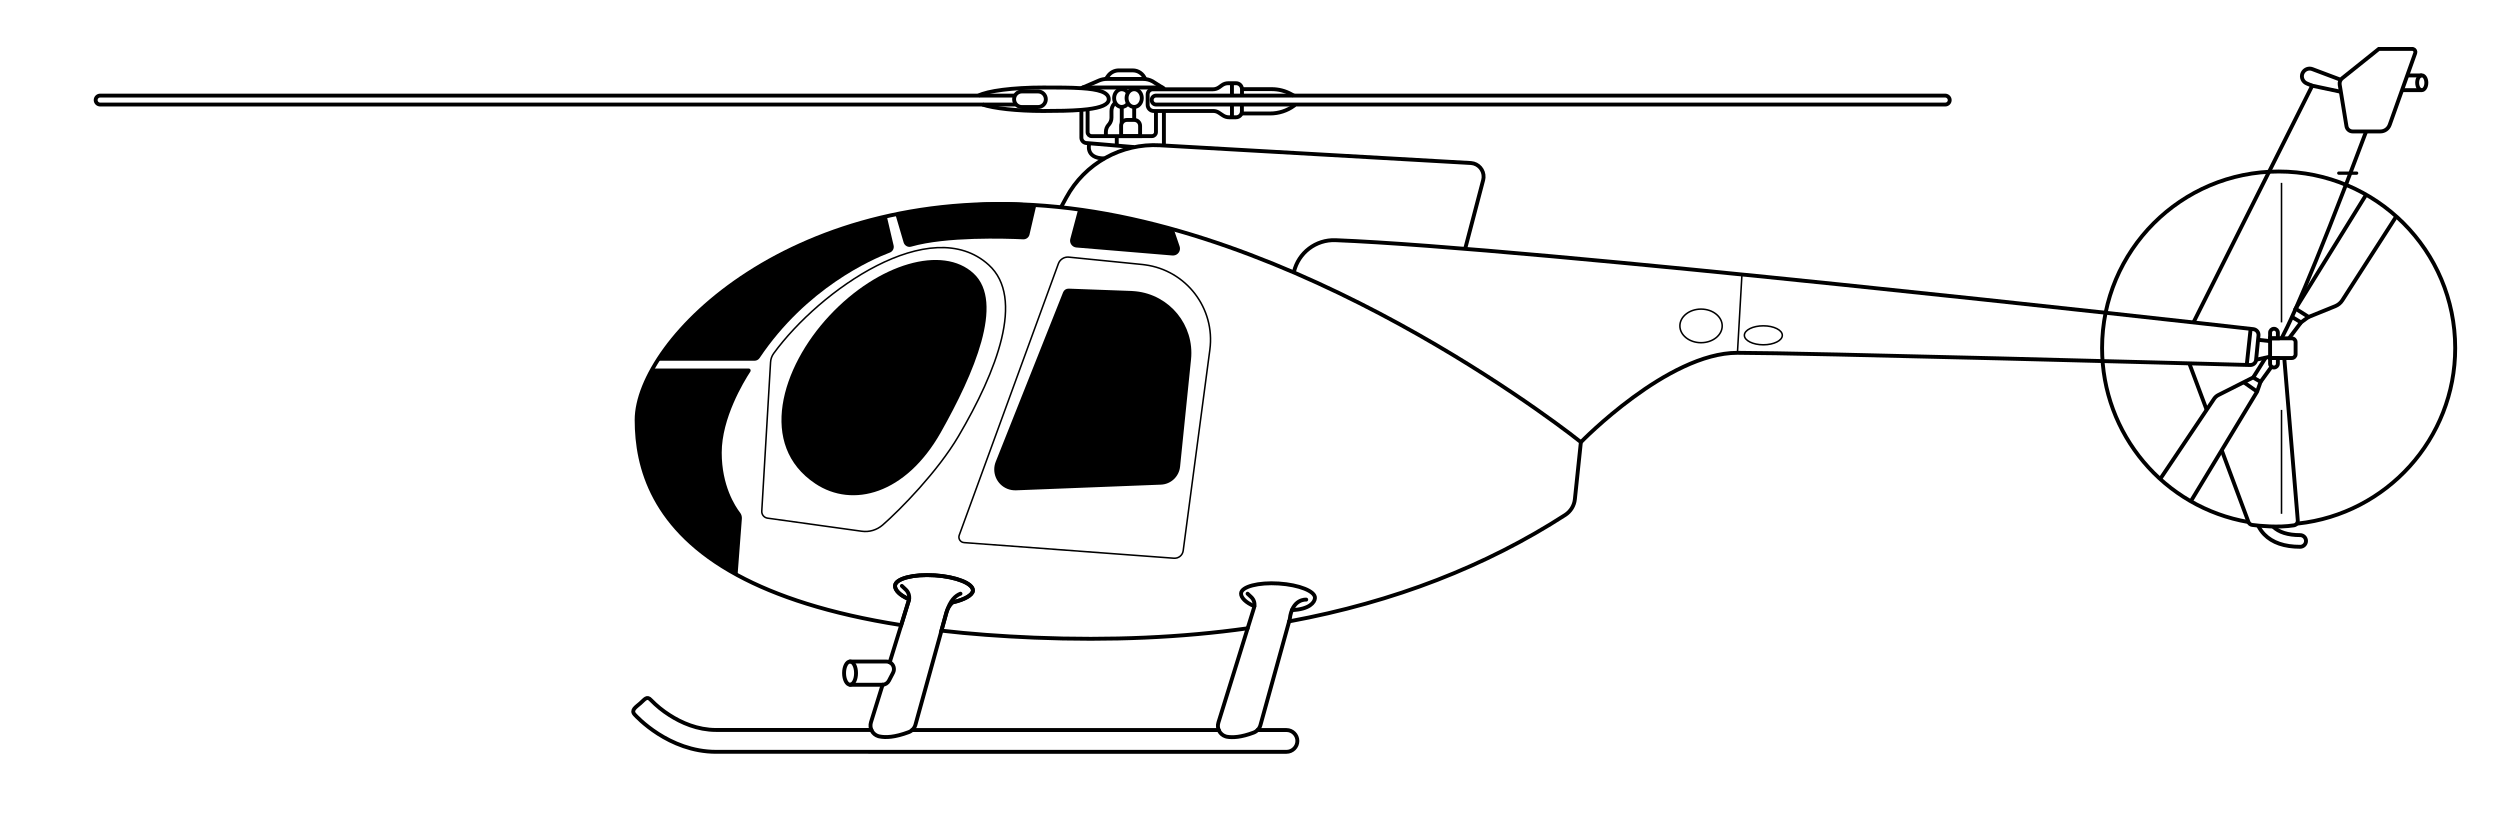 <?xml version="1.0" encoding="utf-8"?>
<!-- Generator: Adobe Illustrator 24.1.1, SVG Export Plug-In . SVG Version: 6.00 Build 0)  -->
<svg version="1.1" id="Lineas" xmlns="http://www.w3.org/2000/svg" xmlns:xlink="http://www.w3.org/1999/xlink" x="0px" y="0px"
	 viewBox="0 0 3214.2 1080" style="enable-background:new 0 0 3214.2 1080;" xml:space="preserve">
<style type="text/css">
	.st0{fill:none;stroke:#000000;stroke-width:5;stroke-linecap:round;stroke-miterlimit:10;}
	.st1{fill:none;stroke:#000000;stroke-width:2;stroke-miterlimit:10;}
	.st2{fill:none;stroke:#000000;stroke-width:5;stroke-miterlimit:10;}
</style>
<path class="st0" d="M1657.4,798.9c135.8-25.1,253.4-71.3,354.9-136.8c7.1-4.6,11.7-12.1,12.5-20.4l7.7-73.3
	c0,0-334.2-268.3-673-302.4S818.5,436.6,818.5,540c0,60.8,20.8,140.5,129.7,199.5l0,0c49.7,26.9,117.7,49.6,210.4,64.2l9.7-31.4
	c0.2-0.6,0.3-1.2,0.4-1.9c-11.7-4.9-18.4-11.8-18-17.4c0.6-9.1,23.5-15.1,51.1-13.3s49.6,10.6,49,19.7c-0.4,5.7-11.1,11.7-26,15
	c-3.9,3.7-6.8,8.4-8.2,13.6l-6.3,22.8c36.4,4.2,76.2,7.2,119.6,9c98.3,4,189.7-0.1,274.1-12"/>
<path d="M1332.4,263.7l-8.8,37.9c-0.9,3.7-4.2,6.2-8,6.1c-22.6-1.1-99-3.5-144.1,9.4c-4.1,1.2-8.4-1.2-9.7-5.3l-10.6-36.1
	C1151.2,275.6,1273.3,250.1,1332.4,263.7z"/>
<path d="M1140.1,278l8.8,37.6c0.9,3.8-1.2,7.7-4.8,9.1c-23.6,9-107.2,45.7-167.5,135.6c-1.5,2.2-3.9,3.5-6.5,3.5H845.2
	C845.2,463.8,921.7,324.1,1140.1,278z"/>
<path d="M964.7,477.8c-8.8,13.5-36.8,59.9-36.8,104.2c0,42.2,17,68.5,23.6,77.1c1.7,2.2,2.5,5,2.3,7.8l-5.6,73.3
	c-108.9-59-129.7-138.7-129.7-199.5c0-19.5,7.2-42.5,21.1-66.9h123c1.4,0,2.5,1.1,2.5,2.5C965.1,476.9,964.9,477.4,964.7,477.8z"/>
<path d="M1209.6,555.9c-45.1,79.8-113.7,97.8-161.4,65.9c-73.7-49.1-44.3-149.1,18.3-216.1s145.6-91.2,185.4-54
	S1252.3,480.2,1209.6,555.9z"/>
<path class="st1" d="M1232.3,560.8c49.1-83.5,85.7-177.7,38.9-220.2c-74.4-67.6-217.1,32.3-276.5,113.8c-2.4,3.3-3.8,7.3-4,11.3
	l-11.3,191.4c-0.3,4.5,3,8.5,7.5,9.1l121,16.8c9.7,1.4,19.5-1.6,26.9-8C1157.3,655.4,1205.6,606.2,1232.3,560.8z"/>
<path class="st1" d="M1360.7,339.1L1233.3,688c-1.4,3.7,0.5,7.8,4.2,9.2c0.6,0.2,1.3,0.4,1.9,0.4l270,20.1c5.9,0.4,11-3.8,11.8-9.6
	l34.3-258.5c7.1-53.2-30.3-102-83.4-109.1c-1-0.1-2.1-0.3-3.1-0.4l-94.8-9.5C1368.3,330,1362.7,333.5,1360.7,339.1z"/>
<path d="M1366.8,375.8l-86.6,217.8c-5.5,13.8,1.2,29.4,15,34.9c3.5,1.4,7.2,2,11,1.9l186.4-7.3c12.8-0.5,23.3-10.4,24.6-23.1
	l14.1-138c4.5-43.8-27.4-83-71.3-87.5c-1.7-0.2-3.4-0.3-5.2-0.4l-80.9-3C1370.8,371,1367.9,372.9,1366.8,375.8z"/>
<path d="M1509.2,295l7.4,21.7c1.6,4.7-0.9,9.7-5.5,11.3c-1.2,0.4-2.4,0.6-3.6,0.5l-123.6-10.3c-4.9-0.4-8.5-4.7-8.1-9.6
	c0-0.5,0.1-1.1,0.3-1.6l10.1-37.9C1386.1,269.1,1487.8,285.8,1509.2,295z"/>
<path class="st0" d="M1168.8,770.4c-11.7-4.9-18.4-11.8-18-17.4c0.6-9.1,23.5-15.1,51.1-13.3s49.6,10.6,49,19.7
	c-0.4,5.7-11.1,11.7-26,15"/>
<path class="st0" d="M1159.5,753.3l5,4.7c3.4,3.2,5,7.8,4.3,12.4c-0.1,0.6-0.2,1.3-0.4,1.9l-9.7,31.4l-14.8,47.8"/>
<path class="st0" d="M1134.8,880.3l-15,48.3c-2.3,7.6,1.9,15.6,9.5,17.9c0.4,0.1,0.8,0.2,1.3,0.3c7.9,1.7,19.9,1.2,37.7-5.5
	c4.3-1.6,7.5-5.2,8.7-9.6l33.5-121.1l6.3-22.8c4.6-16.1,12-22.2,18.1-24.5"/>
<path class="st0" d="M1661,784.4c22.6-1,29.3-10,29.6-15.5c0.6-8.7-20.3-17-46.5-18.7s-48,4-48.5,12.7c-0.3,5.3,6,11.9,17.1,16.5"/>
<path class="st0" d="M1604,763.3l4.7,4.4c3.7,3.5,5.1,8.7,3.6,13.6l-45.8,147.6c-2.4,7.5,1.8,15.5,9.3,17.9c0.5,0.2,1.1,0.3,1.6,0.4
	c7.4,1.3,18.4,0.7,34.3-5.3c4.3-1.6,7.6-5.2,8.8-9.6l37.7-136.2c3-26.9,21.2-25.2,21.2-25.2"/>
<line class="st0" x1="1567" y1="938.6" x2="1172.7" y2="938.6"/>
<path class="st0" d="M1616.8,938.6h37.2c7.7,0,14,6.3,14,14s-6.3,14-14,14H920.8c-61.3,0-103-45.9-104.8-47.9
	c-5.2-5.8,1.5-9.5,7.3-14.6s8.4-9.8,13.6-4.1c7.2,7.4,15.2,13.9,23.9,19.4c14.9,9.6,35.8,19.1,60,19.1h199.6"/>
<path class="st2" d="M2032.6,568.4c0,0,111.4-114.8,201.2-114.8c84,0,593.6,13.9,659.2,15.7c3.9,0.1,7.3-2.8,7.6-6.7l3.1-31.2
	c0.4-4.1-2.5-7.7-6.6-8.2c-87.4-9.9-929.8-104.5-1180-114.4c-25.3-1-47.7,16.1-53.5,40.7l-0.2,0.7"/>
<line class="st1" x1="2239.6" y1="352.9" x2="2233.8" y2="453.5"/>
<ellipse class="st1" cx="2187" cy="419" rx="27.2" ry="21.6"/>
<ellipse class="st1" cx="2267.1" cy="431.1" rx="24.4" ry="12.2"/>
<ellipse class="st0" cx="1092.9" cy="865.4" rx="7.7" ry="14.9"/>
<path class="st0" d="M1092.9,880.4h41.3c3.7,0,7-2,8.7-5.3l5.3-10.2c2.5-4.8,0.7-10.8-4.1-13.3c-1.4-0.7-3-1.1-4.6-1.1h-46.6"/>
<path class="st2" d="M1364.1,266.5l6.8-12.5c23.8-43.9,70.8-70.1,120.6-67.2l399.7,22.8c9.6,0.7,16.8,9,16.2,18.6
	c-0.1,1.1-0.3,2.2-0.5,3.2l-23.2,88.6"/>
<path class="st2" d="M2953.1,673.1h1.4c113.6-12.4,202.1-108.7,202.1-225.6c0-125.4-101.6-227-227-227s-227,101.6-227,227
	c0,110.4,79.4,204.9,188.2,223.7"/>
<path class="st2" d="M3042.1,169c-9.4,25-18,47.8-26,68.6c-30.4,79-50.9,128.4-64.6,159.3l0,0c-8.3,18.8-14.2,30.7-18.1,38.1"/>
<polyline class="st2" points="3009.6,118 2972.8,110.2 2917.3,220.8 2820.1,414.5 "/>
<line class="st2" x1="2837.1" y1="527" x2="2814.7" y2="467.1"/>
<path class="st2" d="M2856.4,578.8l34.4,92.3l0,0c0.8,2.1,2.6,3.5,4.8,3.8c9,1.2,33.6,3.7,53.7,0.5c3-0.5,5.1-3.2,4.9-6.2l-0.7-8.7
	l-16.7-200.3"/>
<line class="st2" x1="2893.6" y1="422.7" x2="2888.6" y2="469.1"/>
<path class="st2" d="M3008.1,108.9l8.7,53.3c0.6,3.9,4,6.8,8,6.8h35.5c5.5,0,10.3-3.4,12.1-8.6l32.8-92.1c0.8-2.1-0.4-4.5-2.5-5.2
	c-0.4-0.2-0.9-0.2-1.4-0.2h-42.9l-47.1,37.7C3008.8,102.6,3007.6,105.7,3008.1,108.9z"/>
<ellipse class="st2" cx="3113.6" cy="106.4" rx="5.9" ry="9.5"/>
<line class="st2" x1="3113.6" y1="97" x2="3095" y2="97"/>
<line class="st2" x1="3113.6" y1="115.9" x2="3088.3" y2="115.9"/>
<path class="st2" d="M3009.5,102.6l-36.7-13.8c-4.4-1.6-9.3,0.1-11.8,4.1l0,0c-2.9,4.6-1.4,10.7,3.2,13.6c0.4,0.3,0.8,0.5,1.3,0.7
	l7.3,3.1"/>
<path class="st2" d="M3042.1,250.3l-90.7,146.6l16.8,10.6l34.3-13.9c3.6-1.5,6.7-4,8.9-7.4l69.5-108.1"/>
<path class="st2" d="M2816.7,644.5l85.2-140.9l4.5-12.7l-9.6-5.6l-44.7,22.6c-2.2,1.1-4,2.7-5.4,4.7l-69.4,103.3"/>
<line class="st2" x1="2884.7" y1="491.4" x2="2901.9" y2="503.5"/>
<path class="st2" d="M2918.6,435h28c2.6,0,4.8,2.1,4.8,4.8l0,0v15.7c0,2.6-2.1,4.8-4.8,4.8l0,0h-28l0,0V435L2918.6,435z"/>
<path class="st2" d="M2923.6,422.7L2923.6,422.7c2.8,0,5,2.2,5,5v7.3l0,0h-10l0,0v-7.3C2918.6,425,2920.8,422.7,2923.6,422.7
	C2923.6,422.7,2923.6,422.7,2923.6,422.7z"/>
<path class="st2" d="M2923.6,472.5L2923.6,472.5c-2.8,0-5-2.2-5-5v-7.3l0,0h10l0,0v7.3C2928.6,470.3,2926.4,472.5,2923.6,472.5z"/>
<line class="st2" x1="2903.3" y1="436.9" x2="2918.6" y2="438.6"/>
<line class="st2" x1="2900.7" y1="462.5" x2="2918.6" y2="458.5"/>
<line class="st2" x1="2896.9" y1="485.3" x2="2912.9" y2="459.8"/>
<line class="st2" x1="2906.5" y1="490.8" x2="2920.5" y2="471.4"/>
<polyline class="st2" points="2968.1,407.4 2958.4,414.5 2946.6,407.4 "/>
<line class="st2" x1="2958.4" y1="414.5" x2="2942.9" y2="435"/>
<line class="st1" x1="2933.3" y1="527" x2="2933.3" y2="660.6"/>
<line class="st1" x1="2933.3" y1="235.1" x2="2933.3" y2="414.5"/>
<path class="st2" d="M2922.4,677c7.4,7.3,19.2,11,34.9,11c4.1,0,7.5,3.4,7.5,7.5s-3.4,7.5-7.5,7.5c-20.3,0-35.8-5.3-46.1-15.9
	c-3.2-3.3-5.9-7.1-7.9-11.3"/>
<path d="M3006.9,220.5h23c1.2,0,2.1,1,2.1,2.1v0c0,1.2-1,2.1-2.1,2.1h-23c-1.2,0-2.1-1-2.1-2.1v0
	C3004.8,221.5,3005.7,220.5,3006.9,220.5z"/>
<path class="st2" d="M1450.2,132.8c-1.7,2.9-4.7,4.6-8,4.7c-5.4,0-9.8-5.1-9.8-11.4s4.4-11.4,9.8-11.4c3.3,0.1,6.3,1.8,8,4.7"/>
<ellipse class="st2" cx="1458.2" cy="126.1" rx="9.8" ry="11.4"/>
<path class="st2" d="M1398.3,140.5v29.4c0,2.8,2.3,5.1,5.1,5.1c0,0,0,0,0,0h77.7c2.8,0,5.1-2.3,5.1-5.1c0,0,0,0,0,0v-27.3"/>
<path class="st2" d="M1496.4,114.8c0-1.3-1-2.3-2.3-2.3l0,0h-101.8l-2,0.9"/>
<path class="st2" d="M1390.3,141.3V177c0,3.6,2.8,6.6,6.3,6.9l1.6,0.1l2.3,0.2l35.3,3l22.4,1.9"/>
<line class="st2" x1="1496.4" y1="187" x2="1496.4" y2="142.7"/>
<path class="st2" d="M1400.5,184.2c0,0-6.1,19.5,19.3,19.5"/>
<line class="st2" x1="1435.8" y1="175" x2="1435.8" y2="187.2"/>
<path class="st2" d="M1390.3,113.3l23.2-10c3-1.2,6.2-1.8,9.4-1.8h46.8c4.2,0,8.3,1,12,3l12.6,8"/>
<path class="st2" d="M1421.8,101.5l2.9-4c3.2-4.4,8.3-7,13.7-7h17.9c7.1,0,13.4,4.4,15.9,11l0,0"/>
<path class="st2" d="M1448.9,154.2h9.3c4.2,0,7.6,3.4,7.6,7.6V175l0,0h-24.4l0,0v-13.2C1441.3,157.6,1444.7,154.2,1448.9,154.2
	C1448.9,154.2,1448.9,154.2,1448.9,154.2z"/>
<path class="st2" d="M1433.8,132l-1.4,1.6c-2.2,2.5-3.4,5.7-3.4,9.1v8.5c0,3.3-1.2,6.4-3.3,8.9l-0.6,0.6c-2.1,2.5-3.3,5.6-3.3,8.9
	v5.4"/>
<path class="st2" d="M2506.7,128.7c0,3.2-2.6,5.7-5.7,5.7H1486.2c-3.2-0.1-5.6-2.8-5.5-6c0.1-3,2.5-5.4,5.5-5.5H2501
	C2504.1,123,2506.7,125.6,2506.7,128.7z"/>
<path class="st2" d="M1306.1,134c-0.7,0.3-1.5,0.5-2.2,0.4H129c-3.2,0.1-5.8-2.3-6-5.5c-0.1-3.2,2.3-5.8,5.5-6c0.2,0,0.3,0,0.5,0
	h1174.9c0.3,0,0.7,0,1,0.1"/>
<path class="st2" d="M1257.9,123c11.3-6.1,44.4-10.5,83.4-10.5c18.6,0,35.4,0,49,0.9c21.7,1.4,35.2,5,35.2,14.2
	c0,7-10.3,10.8-27.3,12.9c-2.5,0.3-5.2,0.6-8,0.8c-13.6,1.1-30.3,1.4-49,1.4c-34.1,0-63.6-3.4-78.1-8.3"/>
<path class="st2" d="M1313.8,117.6h20.8c5.5,0,10,4.5,10,10l0,0c0,5.5-4.5,10-10,10h-20.8c-5.5,0-10-4.5-10-10l0,0
	C1303.8,122,1308.3,117.6,1313.8,117.6z"/>
<path class="st2" d="M1596.8,123v-8.4c0-4.2-3.4-7.6-7.6-7.6h-10.1c-2.9,0-5.8,0.9-8.2,2.7l-3.3,2.4c-2.4,1.7-5.2,2.7-8.2,2.7h-77.2
	c-3.7,0-6.7,3-6.7,6.7v13.3c0,4.4,3.5,7.9,7.9,7.9l0,0h76.6c2.5,0,5,0.8,7.1,2.2l5.4,3.6c2.3,1.5,5,2.3,7.7,2.3h8.9
	c4.2,0,7.6-3.4,7.6-7.6v-8.8"/>
<line class="st2" x1="1583.9" y1="150.8" x2="1583.9" y2="134.4"/>
<line class="st2" x1="1583.9" y1="123" x2="1583.9" y2="107"/>
<line class="st2" x1="1442.2" y1="158.1" x2="1442.2" y2="137.5"/>
<line class="st2" x1="1458.2" y1="154.2" x2="1458.2" y2="137.5"/>
<path class="st2" d="M1663.6,134.4v1.6c-8.9,6.4-19.6,9.9-30.6,9.9h-36.2"/>
<path class="st2" d="M1596.8,114.6h38c8.9,0,17.6,2.2,25.3,6.5l3.4,1.9"/>
</svg>
